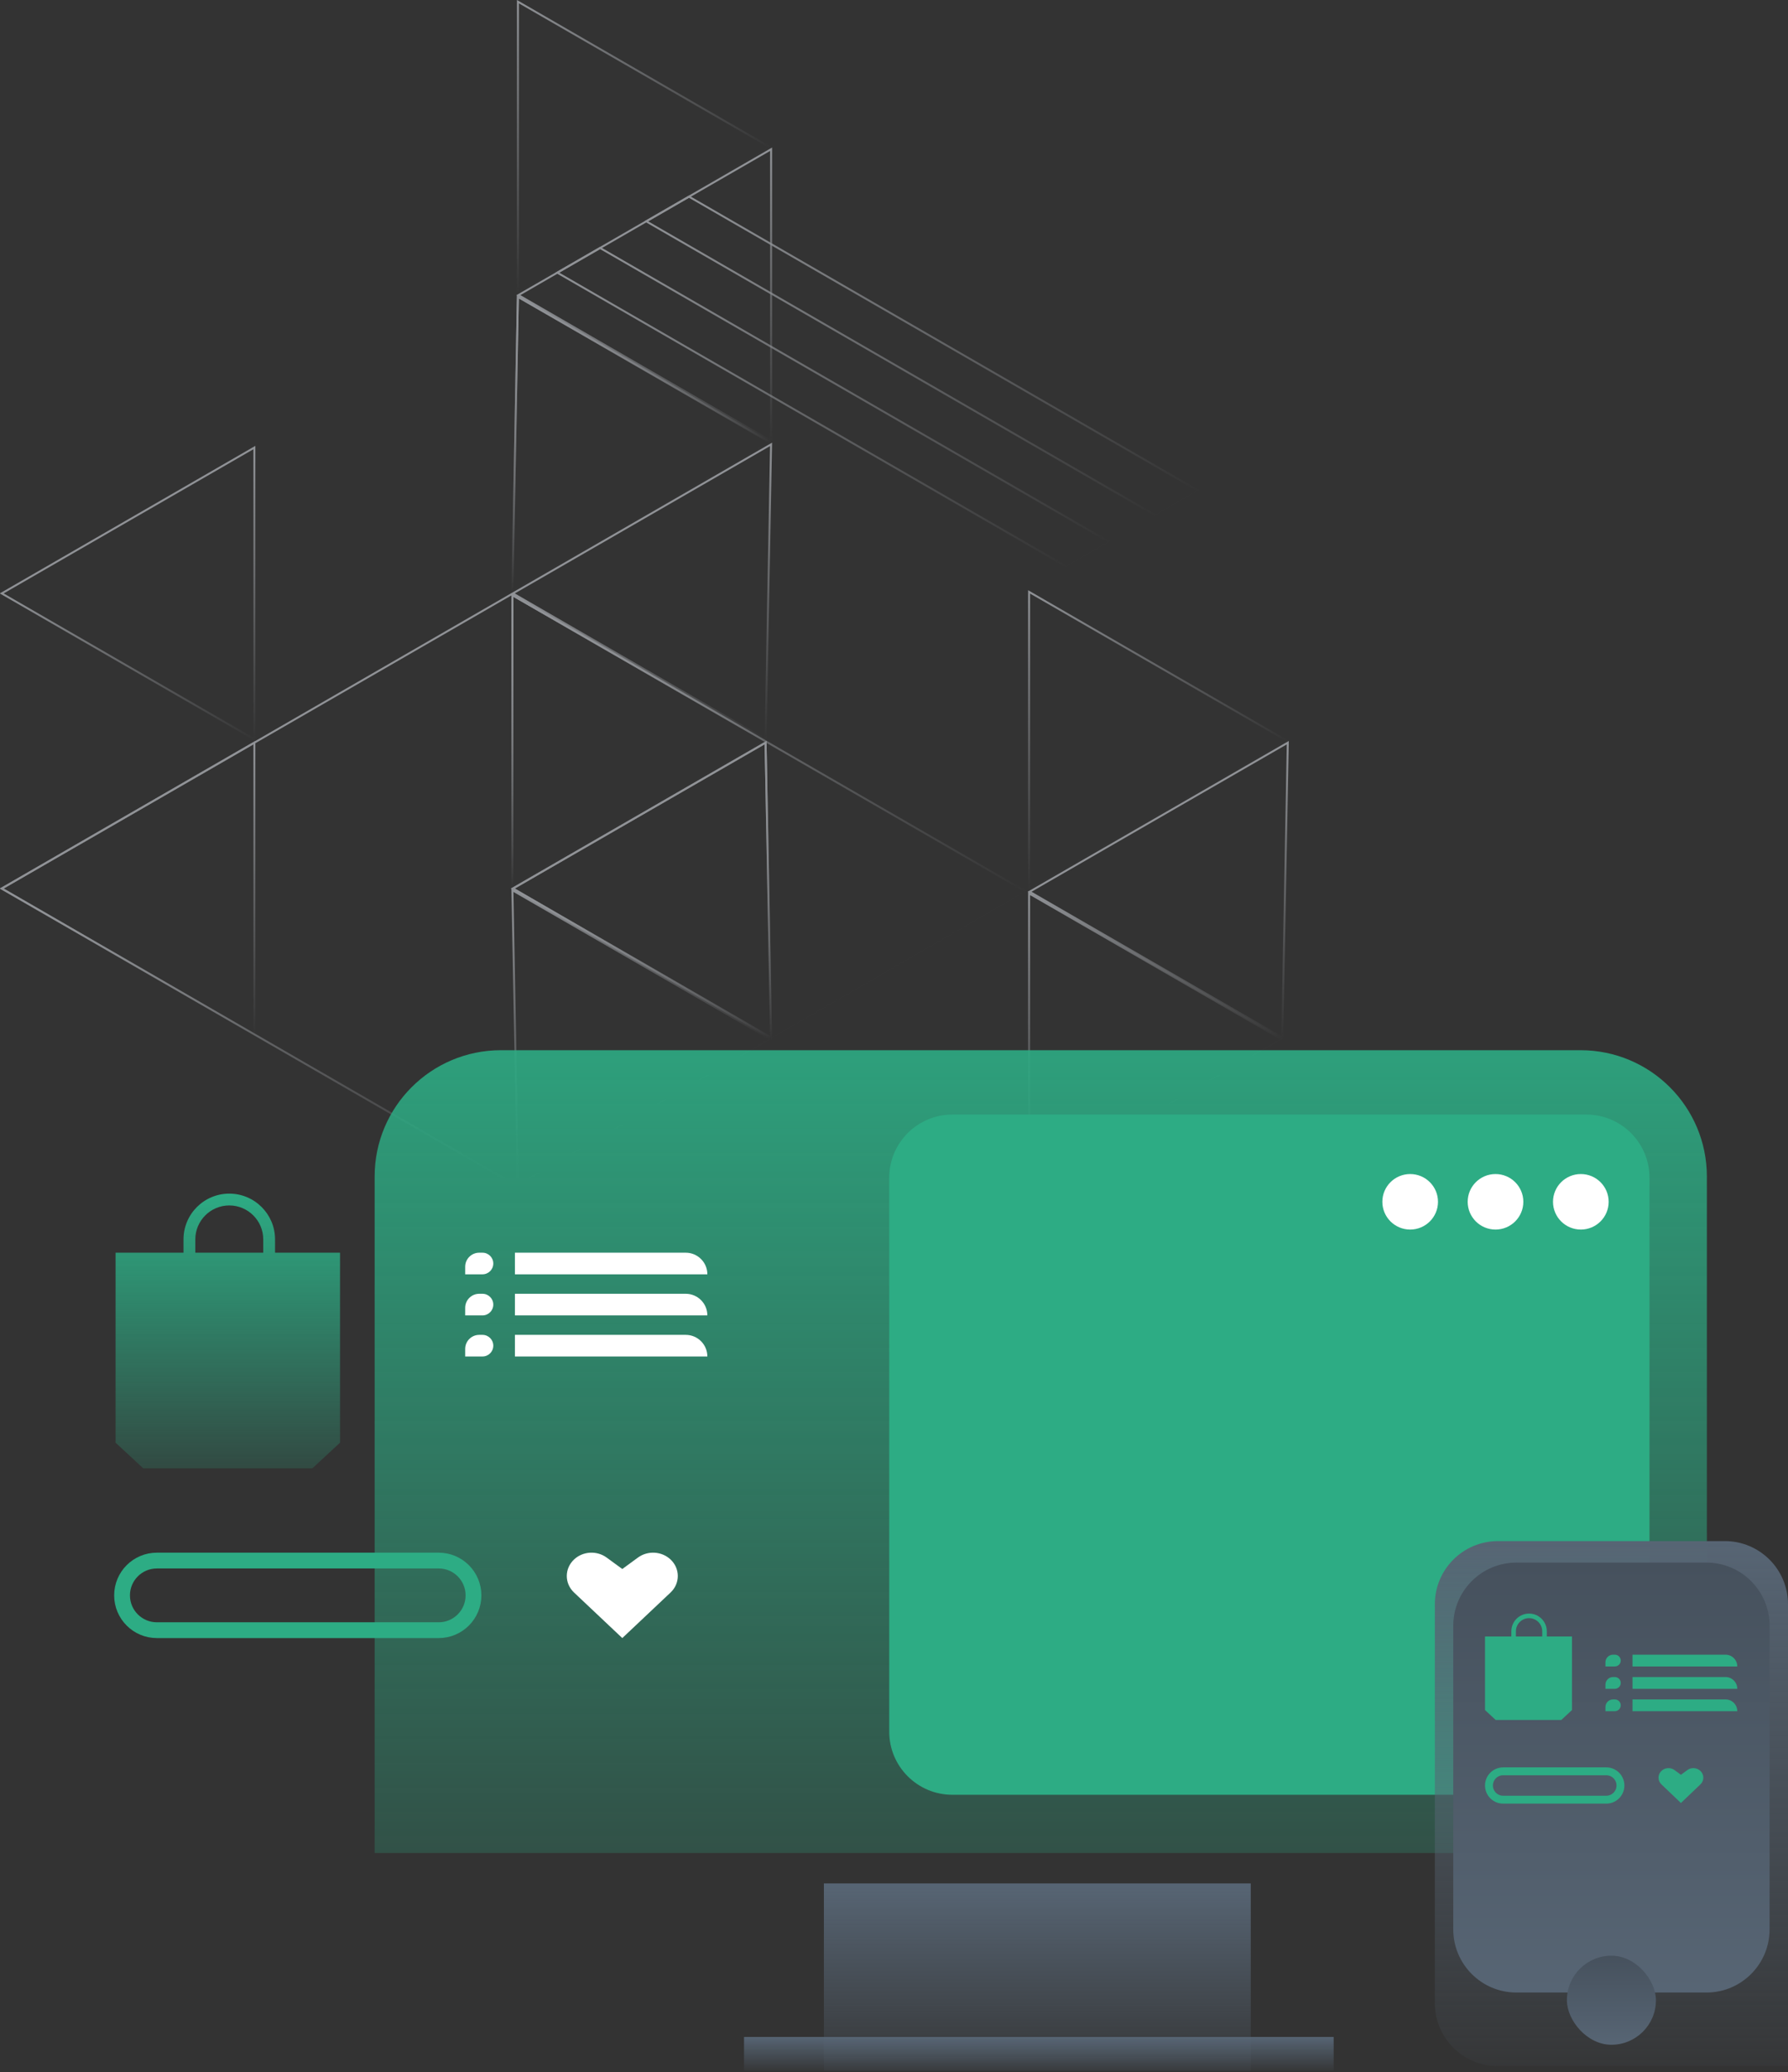 <svg width="453" height="525" viewBox="0 0 453 525" fill="none" xmlns="http://www.w3.org/2000/svg">
  <rect x="0" y="0" width="453" height="525" fill="#333333" stroke="none"/>
  <g opacity="0.6">
    <path d="M195.362 111.721L195.362 37.809L131.348 74.765L195.362 111.721Z" stroke="url(#paint0_linear_3678_6070)" stroke-width="0.5"/>
    <path d="M131.221 0.427L131.221 74.339L195.235 37.383L131.221 0.427Z" stroke="url(#paint1_linear_3678_6070)" stroke-width="0.5"/>
    <path d="M131.213 75.188L129.821 149.912L195.235 112.148L131.213 75.188Z" stroke="url(#paint2_linear_3678_6070)" stroke-width="0.5"/>
    <path d="M193.962 187.304L195.354 112.579L129.94 150.343L193.962 187.304Z" stroke="url(#paint3_linear_3678_6070)" stroke-width="0.5"/>
    <path d="M64.447 187.299L64.447 113.387L0.433 150.343L64.447 187.299Z" stroke="url(#paint4_linear_3678_6070)" stroke-width="0.5"/>
    <path d="M131.213 75.188L129.821 149.912L195.235 112.148L131.213 75.188Z" stroke="url(#paint5_linear_3678_6070)" stroke-width="0.5"/>
    <path d="M129.813 150.77L129.813 224.682L193.827 187.726L129.813 150.77Z" stroke="url(#paint6_linear_3678_6070)" stroke-width="0.5"/>
    <path d="M174.553 49.823L163.724 56.074L292.798 130.589L303.627 124.338L174.553 49.823Z" stroke="url(#paint7_linear_3678_6070)" stroke-width="0.5"/>
    <path d="M152.03 62.825L141.201 69.076L270.275 143.592L281.104 137.34L152.03 62.825Z" stroke="url(#paint8_linear_3678_6070)" stroke-width="0.5"/>
    <path d="M195.354 262.872L193.962 188.148L129.94 225.108L195.354 262.872Z" stroke="url(#paint9_linear_3678_6070)" stroke-width="0.5"/>
    <path d="M64.447 262.064L64.447 188.153L0.433 225.108L64.447 262.064Z" stroke="url(#paint10_linear_3678_6070)" stroke-width="0.5"/>
    <path d="M129.813 150.77L129.813 224.682L193.827 187.726L129.813 150.77Z" stroke="url(#paint11_linear_3678_6070)" stroke-width="0.5"/>
    <path d="M129.821 225.54L131.213 300.264L195.235 263.304L129.821 225.54Z" stroke="url(#paint12_linear_3678_6070)" stroke-width="0.5"/>
    <path d="M324.876 262.882L326.268 188.157L260.854 225.921L324.876 262.882Z" stroke="url(#paint13_linear_3678_6070)" stroke-width="0.5"/>
    <path d="M195.354 262.872L193.962 188.148L129.94 225.108L195.354 262.872Z" stroke="url(#paint14_linear_3678_6070)" stroke-width="0.5"/>
    <path d="M260.728 149.957L260.728 225.494L326.149 187.726L260.728 149.957Z" stroke="url(#paint15_linear_3678_6070)" stroke-width="0.5"/>
    <path d="M260.728 226.348L260.728 300.26L324.742 263.304L260.728 226.348Z" stroke="url(#paint16_linear_3678_6070)" stroke-width="0.5"/>
    <path d="M129.507 150.593L0.433 225.109L130.915 300.437L259.988 225.921L129.507 150.593Z" stroke="url(#paint17_linear_3678_6070)" stroke-width="0.5"/>
  </g>
  <rect x="208.735" y="477.164" width="108.148" height="47.461" fill="url(#paint18_linear_3678_6070)"/>
  <rect x="188.506" y="516.066" width="149.384" height="8.558" fill="url(#paint19_linear_3678_6070)"/>
  <path d="M432.445 298.068C432.445 280.395 418.118 266.068 400.445 266.068H126.916C109.243 266.068 94.916 280.395 94.916 298.068V469.451H400.445C418.118 469.451 432.445 455.124 432.445 437.451V298.068Z"
        fill="url(#paint20_linear_3678_6070)"/>
  <path d="M417.907 298.373C417.907 289.536 410.744 282.373 401.907 282.373H241.29C232.454 282.373 225.29 289.536 225.29 298.373V438.704C225.29 447.54 232.453 454.704 241.29 454.704H417.907V298.373Z" fill="#2DAC84"/>
  <path
    d="M119.961 404.184C119.961 399.313 116.013 395.365 111.143 395.365H39.742C34.872 395.365 30.924 399.313 30.924 404.184C30.924 409.054 34.872 413.002 39.742 413.002H111.143C116.013 413.002 119.961 409.054 119.961 404.184Z"
    stroke="#2DAC84" stroke-width="4"/>
  <path d="M130.458 317.368H173.734C176.76 317.368 179.212 319.821 179.212 322.846H130.458V317.368Z" fill="white"/>
  <path d="M117.858 320.929C117.858 318.963 119.453 317.368 121.419 317.368H122.241C123.754 317.368 124.98 318.595 124.98 320.107C124.98 321.62 123.754 322.846 122.241 322.846H117.858V320.929Z" fill="white"/>
  <path d="M130.458 327.777H173.734C176.76 327.777 179.212 330.229 179.212 333.255H130.458V327.777Z" fill="white"/>
  <path d="M117.858 331.337C117.858 329.371 119.453 327.777 121.419 327.777H122.241C123.754 327.777 124.98 329.003 124.98 330.516C124.98 332.028 123.754 333.255 122.241 333.255H117.858V331.337Z" fill="white"/>
  <path d="M130.458 338.185H173.734C176.76 338.185 179.212 340.638 179.212 343.663H130.458V338.185Z" fill="white"/>
  <path d="M117.858 341.746C117.858 339.779 119.453 338.185 121.419 338.185H122.241C123.754 338.185 124.98 339.411 124.98 340.924C124.98 342.437 123.754 343.663 122.241 343.663H117.858V341.746Z" fill="white"/>
  <path fill-rule="evenodd" clip-rule="evenodd"
        d="M49.485 314.001C49.485 309.249 53.337 305.397 58.089 305.397C62.841 305.397 66.694 309.249 66.694 314.001V317.368H49.485V314.001ZM46.492 317.368V314.001C46.492 307.596 51.684 302.404 58.089 302.404C64.494 302.404 69.687 307.596 69.687 314.001V317.368H86.147V365.502L79.151 371.988H36.279L29.283 365.502V317.368H46.492Z"
        fill="url(#paint21_linear_3678_6070)"/>
  <path d="M363.525 406.433C363.525 397.596 370.688 390.433 379.525 390.433H437C445.836 390.433 453 397.596 453 406.433V523.478H379.525C370.688 523.478 363.525 516.315 363.525 507.478V406.433Z"
        fill="url(#paint22_linear_3678_6070)"/>
  <path
    d="M368.193 411.879C368.193 403.042 375.357 395.879 384.193 395.879H432.332C441.168 395.879 448.332 403.042 448.332 411.879V488.805C448.332 497.642 441.168 504.805 432.332 504.805H384.193C375.357 504.805 368.193 497.642 368.193 488.805V411.879Z"
    fill="url(#paint23_linear_3678_6070)"/>
  <rect x="396.981" y="495.469" width="22.563" height="22.563" rx="11.282" fill="url(#paint24_linear_3678_6070)"/>
  <path
    d="M410.551 452.353C410.551 450.369 408.944 448.762 406.96 448.762H380.828C378.845 448.762 377.238 450.369 377.238 452.353C377.238 454.336 378.845 455.943 380.828 455.943H406.96C408.944 455.943 410.551 454.336 410.551 452.353Z"
    stroke="#2DAC84" stroke-width="2"/>
  <path d="M413.604 419.208H437.167C438.814 419.208 440.15 420.543 440.15 422.19H413.604V419.208Z" fill="#2DAC84"/>
  <path d="M406.745 421.146C406.745 420.076 407.613 419.208 408.683 419.208H409.131C409.954 419.208 410.622 419.875 410.622 420.699C410.622 421.523 409.954 422.19 409.131 422.19H406.745V421.146Z" fill="#2DAC84"/>
  <path d="M413.604 424.875H437.167C438.814 424.875 440.15 426.21 440.15 427.857H413.604V424.875Z" fill="#2DAC84"/>
  <path d="M406.745 426.813C406.745 425.743 407.613 424.875 408.683 424.875H409.131C409.954 424.875 410.622 425.542 410.622 426.366C410.622 427.19 409.954 427.857 409.131 427.857H406.745V426.813Z" fill="#2DAC84"/>
  <path d="M413.604 430.542H437.167C438.814 430.542 440.15 431.877 440.15 433.524H413.604V430.542Z" fill="#2DAC84"/>
  <path d="M406.745 432.48C406.745 431.41 407.613 430.542 408.683 430.542H409.131C409.954 430.542 410.622 431.209 410.622 432.033C410.622 432.857 409.954 433.524 409.131 433.524H406.745V432.48Z" fill="#2DAC84"/>
  <path fill-rule="evenodd" clip-rule="evenodd"
        d="M384.065 413.289C384.065 411.448 385.557 409.955 387.398 409.955C389.239 409.955 390.732 411.448 390.732 413.289V414.593H384.065V413.289ZM382.905 414.593V413.289C382.905 410.807 384.917 408.796 387.398 408.796C389.88 408.796 391.892 410.807 391.892 413.289V414.593H398.269V433.242L395.558 435.755H378.948L376.238 433.242V414.593H382.905Z"
        fill="#2DAC84"/>
  <path
    d="M145.432 403.457C142.987 401.148 142.987 397.405 145.432 395.097C147.662 392.992 151.202 392.781 153.695 394.603L157.662 397.504L161.629 394.603C164.122 392.781 167.662 392.992 169.892 395.097C172.337 397.405 172.337 401.148 169.892 403.457L157.662 415.002L145.432 403.457Z"
    fill="white"/>
  <path
    d="M420.933 452.072C419.946 451.13 419.946 449.602 420.933 448.66C421.833 447.8 423.262 447.714 424.269 448.458L425.871 449.642L427.472 448.458C428.479 447.714 429.908 447.8 430.808 448.66C431.796 449.602 431.796 451.13 430.808 452.072L425.871 456.786L420.933 452.072Z"
    fill="#2DAC84"/>
  <path
    d="M364.326 304.473C364.326 308.357 361.17 311.505 357.276 311.505C353.383 311.505 350.227 308.357 350.227 304.473C350.227 300.59 353.383 297.441 357.276 297.441C361.17 297.441 364.326 300.59 364.326 304.473Z"
    fill="white"/>
  <path
    d="M385.945 304.473C385.945 308.357 382.788 311.505 378.895 311.505C375.002 311.505 371.845 308.357 371.845 304.473C371.845 300.59 375.002 297.441 378.895 297.441C382.788 297.441 385.945 300.59 385.945 304.473Z"
    fill="white"/>
  <path
    d="M407.563 304.473C407.563 308.357 404.407 311.505 400.514 311.505C396.62 311.505 393.464 308.357 393.464 304.473C393.464 300.59 396.62 297.441 400.514 297.441C404.407 297.441 407.563 300.59 407.563 304.473Z"
    fill="white"/>
  <defs>
    <linearGradient id="paint0_linear_3678_6070" x1="163.291" y1="56.074" x2="195.664" y2="112.15" gradientUnits="userSpaceOnUse">
      <stop stop-color="#CED2D9"/>
      <stop offset="1" stop-color="#CED2D9" stop-opacity="0"/>
    </linearGradient>
    <linearGradient id="paint1_linear_3678_6070" x1="98.538" y1="18.691" x2="130.911" y2="74.767" gradientUnits="userSpaceOnUse">
      <stop stop-color="#CED2D9"/>
      <stop offset="1" stop-color="#CED2D9" stop-opacity="0"/>
    </linearGradient>
    <linearGradient id="paint2_linear_3678_6070" x1="97.834" y1="93.863" x2="130.207" y2="149.939" gradientUnits="userSpaceOnUse">
      <stop stop-color="#CED2D9"/>
      <stop offset="1" stop-color="#CED2D9" stop-opacity="0"/>
    </linearGradient>
    <linearGradient id="paint3_linear_3678_6070" x1="162.587" y1="131.246" x2="194.961" y2="187.322" gradientUnits="userSpaceOnUse">
      <stop stop-color="#CED2D9"/>
      <stop offset="1" stop-color="#CED2D9" stop-opacity="0"/>
    </linearGradient>
    <linearGradient id="paint4_linear_3678_6070" x1="32.377" y1="131.652" x2="64.75" y2="187.728" gradientUnits="userSpaceOnUse">
      <stop stop-color="#CED2D9"/>
      <stop offset="1" stop-color="#CED2D9" stop-opacity="0"/>
    </linearGradient>
    <linearGradient id="paint5_linear_3678_6070" x1="97.834" y1="93.863" x2="130.207" y2="149.939" gradientUnits="userSpaceOnUse">
      <stop stop-color="#CED2D9"/>
      <stop offset="1" stop-color="#CED2D9" stop-opacity="0"/>
    </linearGradient>
    <linearGradient id="paint6_linear_3678_6070" x1="97.13" y1="169.035" x2="129.503" y2="225.111" gradientUnits="userSpaceOnUse">
      <stop stop-color="#CED2D9"/>
      <stop offset="1" stop-color="#CED2D9" stop-opacity="0"/>
    </linearGradient>
    <linearGradient id="paint7_linear_3678_6070" x1="168.922" y1="52.823" x2="233.668" y2="164.975" gradientUnits="userSpaceOnUse">
      <stop stop-color="#CED2D9"/>
      <stop offset="1" stop-color="#CED2D9" stop-opacity="0"/>
    </linearGradient>
    <linearGradient id="paint8_linear_3678_6070" x1="146.399" y1="65.826" x2="211.145" y2="177.978" gradientUnits="userSpaceOnUse">
      <stop stop-color="#CED2D9"/>
      <stop offset="1" stop-color="#CED2D9" stop-opacity="0"/>
    </linearGradient>
    <linearGradient id="paint9_linear_3678_6070" x1="161.884" y1="206.417" x2="194.96" y2="263.712" gradientUnits="userSpaceOnUse">
      <stop stop-color="#CED2D9"/>
      <stop offset="1" stop-color="#CED2D9" stop-opacity="0"/>
    </linearGradient>
    <linearGradient id="paint10_linear_3678_6070" x1="32.377" y1="206.417" x2="64.75" y2="262.493" gradientUnits="userSpaceOnUse">
      <stop stop-color="#CED2D9"/>
      <stop offset="1" stop-color="#CED2D9" stop-opacity="0"/>
    </linearGradient>
    <linearGradient id="paint11_linear_3678_6070" x1="97.13" y1="169.035" x2="129.503" y2="225.111" gradientUnits="userSpaceOnUse">
      <stop stop-color="#CED2D9"/>
      <stop offset="1" stop-color="#CED2D9" stop-opacity="0"/>
    </linearGradient>
    <linearGradient id="paint12_linear_3678_6070" x1="97.13" y1="243.8" x2="130.207" y2="301.095" gradientUnits="userSpaceOnUse">
      <stop stop-color="#CED2D9"/>
      <stop offset="1" stop-color="#CED2D9" stop-opacity="0"/>
    </linearGradient>
    <linearGradient id="paint13_linear_3678_6070" x1="293.502" y1="206.823" x2="325.875" y2="262.9" gradientUnits="userSpaceOnUse">
      <stop stop-color="#CED2D9"/>
      <stop offset="1" stop-color="#CED2D9" stop-opacity="0"/>
    </linearGradient>
    <linearGradient id="paint14_linear_3678_6070" x1="161.884" y1="206.417" x2="194.96" y2="263.712" gradientUnits="userSpaceOnUse">
      <stop stop-color="#CED2D9"/>
      <stop offset="1" stop-color="#CED2D9" stop-opacity="0"/>
    </linearGradient>
    <linearGradient id="paint15_linear_3678_6070" x1="227.341" y1="168.628" x2="260.418" y2="225.923" gradientUnits="userSpaceOnUse">
      <stop stop-color="#CED2D9"/>
      <stop offset="1" stop-color="#CED2D9" stop-opacity="0"/>
    </linearGradient>
    <linearGradient id="paint16_linear_3678_6070" x1="228.045" y1="244.612" x2="260.418" y2="300.689" gradientUnits="userSpaceOnUse">
      <stop stop-color="#CED2D9"/>
      <stop offset="1" stop-color="#CED2D9" stop-opacity="0"/>
    </linearGradient>
    <linearGradient id="paint17_linear_3678_6070" x1="64.753" y1="187.726" x2="130.203" y2="301.097" gradientUnits="userSpaceOnUse">
      <stop stop-color="#CED2D9"/>
      <stop offset="1" stop-color="#CED2D9" stop-opacity="0"/>
    </linearGradient>
    <linearGradient id="paint18_linear_3678_6070" x1="262.809" y1="477.164" x2="262.809" y2="528.649" gradientUnits="userSpaceOnUse">
      <stop stop-color="#576574"/>
      <stop offset="1" stop-color="#576574" stop-opacity="0"/>
    </linearGradient>
    <linearGradient id="paint19_linear_3678_6070" x1="263.198" y1="516.066" x2="263.198" y2="525.35" gradientUnits="userSpaceOnUse">
      <stop stop-color="#576574"/>
      <stop offset="1" stop-color="#576574" stop-opacity="0"/>
    </linearGradient>
    <linearGradient id="paint20_linear_3678_6070" x1="256.5" y1="233.5" x2="256.5" y2="548.5" gradientUnits="userSpaceOnUse">
      <stop stop-color="#2DAC84"/>
      <stop offset="1" stop-color="#2DAC84" stop-opacity="0"/>
    </linearGradient>
    <linearGradient id="paint21_linear_3678_6070" x1="57.715" y1="302.404" x2="57.715" y2="388.5" gradientUnits="userSpaceOnUse">
      <stop stop-color="#2DAC84"/>
      <stop offset="1" stop-color="#2DAC84" stop-opacity="0"/>
    </linearGradient>
    <linearGradient id="paint22_linear_3678_6070" x1="408.262" y1="390.433" x2="408.262" y2="534.76" gradientUnits="userSpaceOnUse">
      <stop stop-color="#576574"/>
      <stop offset="1" stop-color="#576574" stop-opacity="0"/>
    </linearGradient>
    <linearGradient id="paint23_linear_3678_6070" x1="408.263" y1="395.879" x2="408.263" y2="504.805" gradientUnits="userSpaceOnUse">
      <stop stop-color="#46515D"/>
      <stop offset="1" stop-color="#576574"/>
    </linearGradient>
    <linearGradient id="paint24_linear_3678_6070" x1="408.263" y1="495.469" x2="408.263" y2="518.032" gradientUnits="userSpaceOnUse">
      <stop stop-color="#46515D"/>
      <stop offset="1" stop-color="#576574"/>
    </linearGradient>
  </defs>
</svg>
